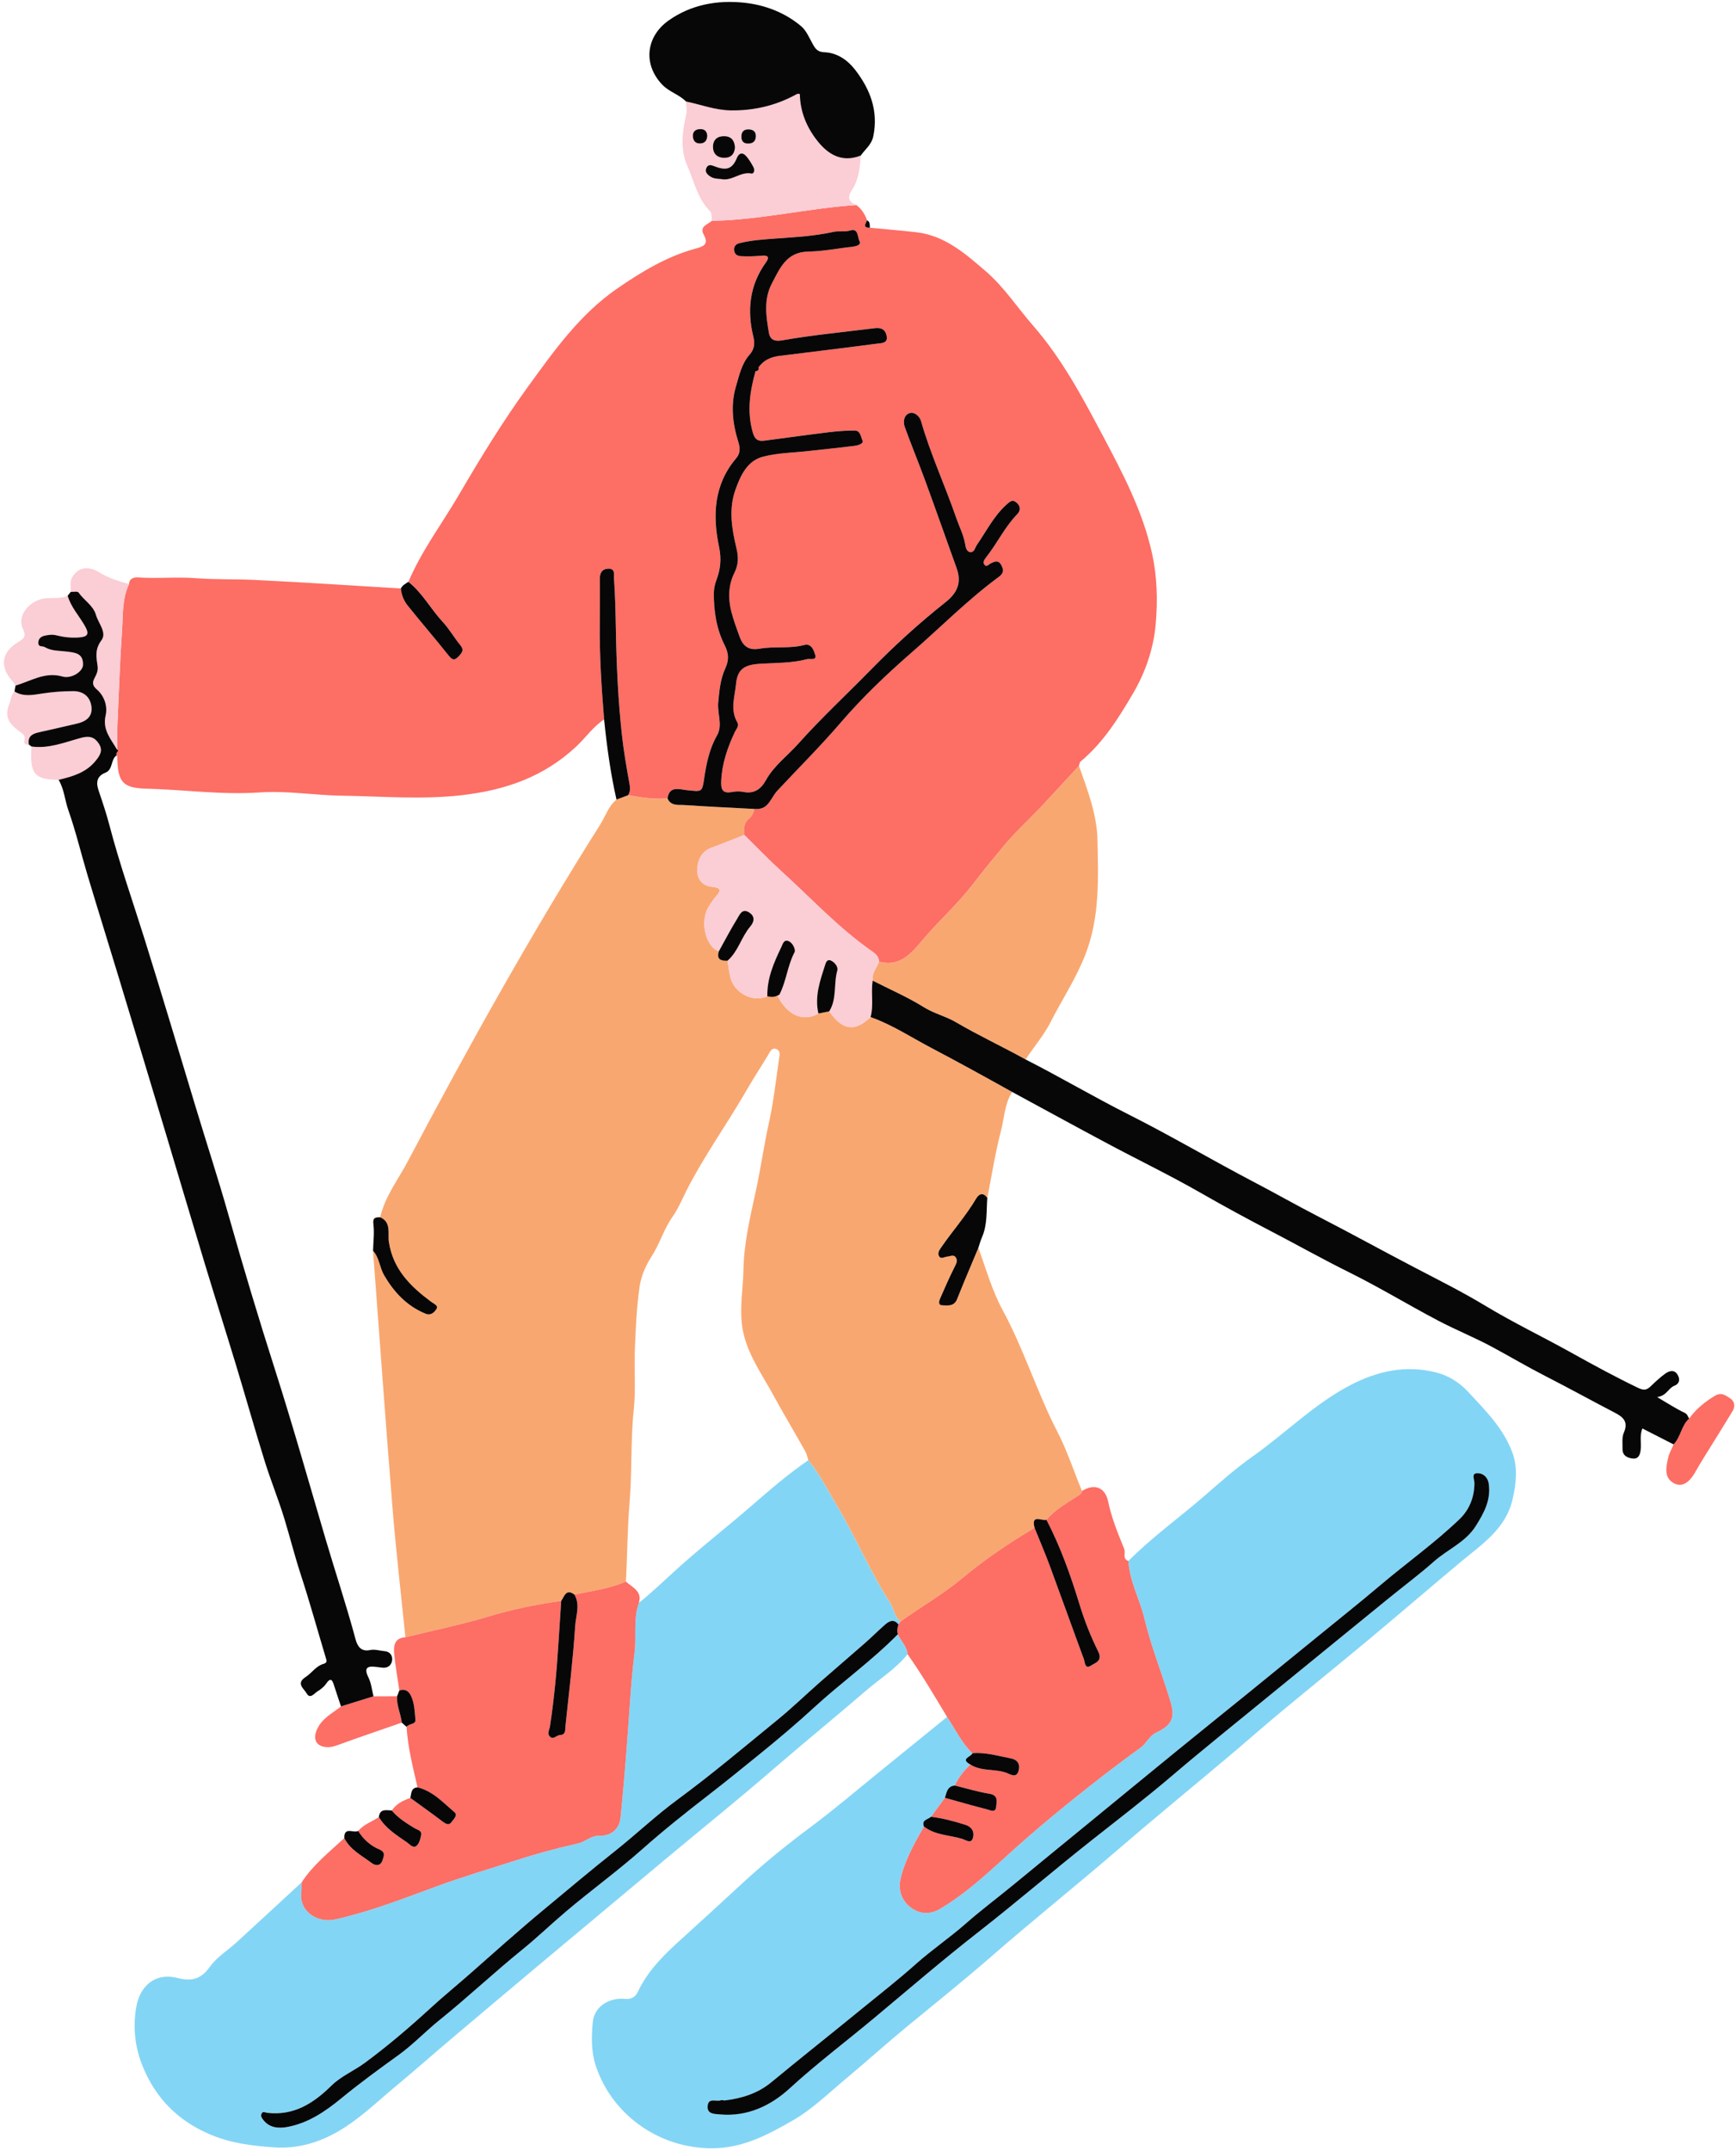 <?xml version="1.0" encoding="UTF-8"?>
<!DOCTYPE svg PUBLIC '-//W3C//DTD SVG 1.0//EN'
          'http://www.w3.org/TR/2001/REC-SVG-20010904/DTD/svg10.dtd'>
<svg height="221.4" preserveAspectRatio="xMidYMid meet" version="1.0" viewBox="-0.4 -0.2 178.8 221.4" width="178.8" xmlns="http://www.w3.org/2000/svg" xmlns:xlink="http://www.w3.org/1999/xlink" zoomAndPan="magnify"
><g id="change1_1"
  ><path d="M115.82,160.487c2.435-2.452,5.249-4.458,7.848-6.715c1.613-1.4,3.207-2.818,4.951-4.047 c3.351-2.362,6.258-5.321,9.921-7.265c2.878-1.528,5.879-2.193,9.066-1.355c1.209,0.318,2.311,1.015,3.186,1.954 c1.783,1.916,3.678,3.794,4.586,6.3c0.547,1.51,0.39,3.126,0.02,4.747c-0.702,3.074-3.123,4.622-5.296,6.435 c-3.131,2.613-6.219,5.28-9.351,7.892c-3.079,2.568-6.199,5.086-9.283,7.648c-1.768,1.469-3.491,2.992-5.249,4.473 c-3.824,3.218-7.692,6.385-11.478,9.647c-4.312,3.714-8.756,7.267-13.047,11.009c-2.802,2.444-5.722,4.775-8.6,7.143 c-2.141,1.762-4.199,3.624-6.33,5.399c-1.792,1.492-3.494,3.168-5.493,4.317c-2.372,1.364-4.846,2.704-7.722,2.857 c-5.612,0.298-10.828-3.174-12.584-8.466c-0.478-1.442-0.449-2.947-0.317-4.454c0.153-1.739,1.792-2.598,3.345-2.438 c0.619,0.064,1.058-0.213,1.282-0.69c1.24-2.653,3.418-4.479,5.515-6.384c1.757-1.595,3.506-3.198,5.249-4.808 c2.257-2.084,4.636-4.01,7.103-5.845c2.401-1.787,4.678-3.74,7.007-5.624c2.335-1.889,4.665-3.783,6.997-5.674 c0.85,1.259,1.493,2.663,2.609,3.737c-0.103,0.381-1.318,0.553-0.217,1.159c-0.637,0.645-1.225,1.325-1.591,2.169 c-0.786,0.059-0.843,0.71-1.023,1.261c-0.478,0.651-0.957,1.303-1.435,1.954c-0.304,0.29-1.002,0.295-0.726,1.005 c-0.978,1.721-1.96,3.447-2.409,5.395c-0.288,1.248,0.2,2.37,1.199,3.039c0.847,0.567,1.866,0.64,2.899,0.021 c2.091-1.252,3.941-2.82,5.721-4.435c1.51-1.37,3.028-2.744,4.583-4.052c3.347-2.814,6.777-5.535,10.325-8.1 c0.601-0.434,0.873-1.196,1.593-1.538c1.662-0.79,1.978-1.555,1.455-3.274c-0.863-2.836-1.973-5.594-2.667-8.483 C116.985,164.41,115.934,162.578,115.82,160.487z M74.214,216.027c-0.119-0.012-0.257-0.069-0.354-0.028 c-0.459,0.195-1.266-0.302-1.371,0.547c-0.11,0.895,0.684,0.859,1.244,0.911c2.823,0.265,5.245-0.885,7.204-2.681 c2.786-2.555,5.797-4.816,8.688-7.231c3.549-2.964,7.057-5.982,10.701-8.826c3.929-3.066,7.706-6.316,11.615-9.404 c2.796-2.209,5.629-4.378,8.34-6.688c3.412-2.908,6.913-5.705,10.381-8.543c3.962-3.242,7.939-6.466,11.905-9.704 c1.575-1.286,3.219-2.504,4.731-3.846c1.404-1.246,3.236-1.96,4.297-3.641c0.857-1.357,1.583-2.688,1.336-4.362 c-0.107-0.722-0.637-1.11-1.207-1.078c-0.603,0.034-0.264,0.615-0.266,1.017c-0.007,1.436-0.497,2.723-1.543,3.725 c-2.571,2.46-5.477,4.523-8.187,6.819c-2.087,1.768-4.23,3.47-6.351,5.199c-2.348,1.914-4.697,3.827-7.049,5.735 c-2.447,1.985-4.905,3.957-7.348,5.948c-3.129,2.55-6.246,5.114-9.369,7.672c-2.517,2.061-5.04,4.115-7.55,6.185 c-1.66,1.368-3.385,2.653-5.004,4.075c-1.645,1.445-3.475,2.682-5.11,4.139c-1.847,1.646-3.8,3.167-5.71,4.727 c-3.056,2.496-6.154,4.947-9.199,7.46C77.621,215.324,75.979,215.81,74.214,216.027z M76.956,154.848 c-2.565,2.226-5.252,4.304-7.772,6.592c-1.246,1.13-2.462,2.314-3.786,3.364c-0.595,1.685-0.232,3.454-0.448,5.17 c-0.35,2.785-0.498,5.584-0.707,8.38c-0.213,2.85-0.442,5.7-0.732,8.543c-0.121,1.19-0.969,1.9-2.179,1.87 c-0.876-0.022-1.45,0.629-2.208,0.797c-2.216,0.49-4.42,1.097-6.557,1.791c-2.662,0.864-5.358,1.651-7.994,2.62 c-3.422,1.258-6.83,2.591-10.404,3.398c-1.88,0.425-3.743-0.803-3.539-2.721c0.038-0.356,0.024-0.717,0.034-1.076 c-2.24,2.064-4.476,4.134-6.723,6.191c-0.893,0.818-1.987,1.482-2.678,2.44c-0.932,1.291-1.824,1.605-3.411,1.201 c-2.228-0.567-3.849,0.772-4.23,3.068c-0.352,2.119-0.106,4.174,0.722,6.153c1.344,3.213,3.605,5.48,6.832,6.865 c2.148,0.922,4.323,1.198,6.648,1.355c2.546,0.172,4.748-0.545,6.747-1.723c2.055-1.211,3.82-2.925,5.673-4.466 c2.101-1.747,4.151-3.555,6.237-5.32c3.022-2.556,6.052-5.102,9.085-7.644c4.212-3.528,8.427-7.053,12.646-10.572 c3.624-3.022,7.301-5.981,10.871-9.065c3.21-2.774,6.498-5.453,9.71-8.221c1.436-1.238,3.08-2.247,4.281-3.753 c-0.055-0.82-0.706-1.352-0.999-2.057c-2.699,2.75-5.85,4.984-8.675,7.584c-1.787,1.646-3.648,3.206-5.524,4.73 c-1.744,1.417-3.497,2.841-5.278,4.219c-2.305,1.783-4.598,3.602-6.789,5.545c-2.553,2.264-5.328,4.275-7.935,6.481 c-1.504,1.272-2.934,2.655-4.457,3.887c-2.916,2.36-5.644,4.935-8.565,7.284c-1.44,1.158-2.708,2.513-4.219,3.599 c-2.001,1.438-3.993,2.897-5.898,4.458c-1.67,1.369-3.417,2.551-5.562,2.942c-0.865,0.157-1.809,0.107-2.447-0.714 c-0.14-0.18-0.317-0.394-0.192-0.653c0.147-0.302,0.361-0.116,0.592-0.09c2.728,0.311,4.741-0.962,6.612-2.805 c0.978-0.964,2.338-1.529,3.462-2.36c2.361-1.746,4.593-3.65,6.758-5.636c1.307-1.199,2.685-2.319,4.017-3.492 c2.543-2.241,5.072-4.506,7.676-6.665c2.412-1.999,4.811-4.024,7.269-5.972c2.191-1.735,4.227-3.674,6.475-5.327 c3.541-2.603,6.892-5.436,10.292-8.21c1.506-1.229,2.906-2.587,4.368-3.871c1.524-1.339,3.071-2.653,4.596-3.991 c0.7-0.614,1.36-1.274,2.058-1.89c0.443-0.391,0.925-0.685,1.421-0.049c0.07-0.102,0.139-0.204,0.209-0.306 c-0.617-0.506-0.669-1.322-1.079-1.959c-2.073-3.22-3.541-6.777-5.508-10.057c-0.931-1.552-1.732-3.191-2.902-4.592 C80.768,151.545,78.863,153.193,76.956,154.848z" fill="#83D5F5"
  /></g
  ><g id="change2_1"
  ><path d="M64.3,81.656c1.337,0.26,2.682,0.443,4.049,0.344c0.354,0.804,1.119,0.635,1.746,0.678 c2.392,0.161,4.787,0.27,7.182,0.398c-0.031,0.449-0.248,0.764-0.594,1.063c-0.48,0.415-0.475,1.023-0.424,1.614 c-1.122,0.438-2.238,0.895-3.37,1.307c-0.979,0.356-1.512,1.263-1.468,2.452c0.036,0.983,0.697,1.488,1.47,1.567 c1.192,0.122,0.89,0.5,0.372,1.095c-0.229,0.263-0.411,0.566-0.607,0.856c-1.009,1.495-0.439,4.202,0.986,4.692 c-0.268,0.842,0.206,1.004,0.891,0.974c0.09,0.546,0.153,1.097,0.275,1.635c0.383,1.686,2.281,2.687,3.825,2.034 c0.357,0.074,0.71,0.099,1.048-0.079c0.986,2.021,2.66,2.755,4.213,1.846c0.371-0.074,0.741-0.147,1.112-0.221 c1.367,1.961,2.64,2.137,4.26,0.588c2.217,0.776,4.179,2.083,6.236,3.162c2.8,1.469,5.577,3.002,8.344,4.544 c-0.78,1.236-0.809,2.7-1.162,4.056c-0.586,2.253-0.942,4.566-1.394,6.854c-0.418-0.584-0.84-0.451-1.147,0.068 c-1.05,1.777-2.424,3.319-3.591,5.01c-0.186,0.27-0.4,0.565-0.252,0.879c0.194,0.41,0.555,0.107,0.841,0.088 c0.301-0.02,0.659-0.244,0.88,0.046c0.278,0.366,0.044,0.728-0.142,1.101c-0.494,0.992-0.944,2.007-1.387,3.023 c-0.132,0.303-0.37,0.817,0.169,0.838c0.523,0.02,1.208,0.14,1.515-0.633c0.701-1.772,1.457-3.521,2.191-5.28 c0.789,2.163,1.407,4.397,2.514,6.433c2.187,4.025,3.524,8.433,5.622,12.49c1.023,1.977,1.689,4.076,2.539,6.11 c-0.015,0.273-0.208,0.359-0.418,0.499c-1.131,0.753-2.347,1.399-3.242,2.464c-0.499,0.142-1.612-0.62-1.225,0.83 c-2.589,1.537-5.08,3.217-7.397,5.144c-2.016,1.677-4.288,2.986-6.417,4.5c-0.617-0.506-0.669-1.322-1.079-1.959 c-2.073-3.22-3.541-6.777-5.508-10.057c-0.931-1.552-1.732-3.191-2.903-4.592c-0.099-0.302-0.151-0.63-0.304-0.901 c-1.111-1.974-2.273-3.919-3.359-5.906c-1.062-1.942-2.353-3.755-2.942-5.957c-0.616-2.301-0.12-4.562-0.076-6.842 c0.053-2.76,0.688-5.423,1.273-8.099c0.513-2.346,0.839-4.728,1.36-7.076c0.471-2.125,0.712-4.302,1.019-6.461 c0.051-0.359,0.225-0.872-0.242-1.071c-0.503-0.213-0.678,0.286-0.875,0.612c-0.73,1.207-1.503,2.384-2.21,3.609 c-2.019,3.503-4.401,6.792-6.231,10.413c-0.444,0.88-0.844,1.843-1.383,2.599c-0.92,1.289-1.326,2.798-2.173,4.104 c-0.594,0.916-1.075,2.012-1.23,3.083c-0.306,2.118-0.402,4.272-0.49,6.416c-0.086,2.071,0.106,4.163-0.11,6.216 c-0.342,3.245-0.167,6.501-0.444,9.752c-0.225,2.645-0.218,5.334-0.371,8.001c-1.691,0.744-3.517,0.959-5.299,1.348 c-0.865-0.653-1.033,0.169-1.365,0.645c-2.523,0.353-5.002,0.858-7.454,1.595c-2.824,0.849-5.725,1.441-8.592,2.144 c-0.448-4.436-0.968-8.867-1.328-13.311c-0.715-8.82-1.342-17.647-2.005-26.472c0.658,0.72,0.671,1.725,1.155,2.546 c1.033,1.754,2.339,3.137,4.242,3.926c0.58,0.24,0.943-0.174,1.14-0.49c0.211-0.34-0.254-0.509-0.543-0.723 c-2.13-1.578-3.946-3.347-4.369-6.196c-0.123-0.827,0.283-2.001-0.89-2.512c0.493-2.151,1.851-3.879,2.854-5.777 c6.219-11.766,12.688-23.391,19.805-34.644c0.548-0.866,0.846-1.897,1.679-2.577C63.497,81.958,63.898,81.807,64.3,81.656z M107.8,105.023c1.208-2.36,2.681-4.582,3.633-7.076c1.443-3.784,1.285-7.739,1.203-11.667c-0.056-2.666-1.035-5.156-1.906-7.647 c-1.318,1.425-2.624,2.861-3.957,4.271c-1.246,1.319-2.6,2.545-3.758,3.934c-1.077,1.292-2.151,2.597-3.171,3.934 c-1.572,2.061-3.511,3.775-5.179,5.744c-1.136,1.341-2.34,2.881-4.529,2.27c-0.23,0.651-0.779,1.194-0.657,1.963 c1.765,0.898,3.597,1.69,5.271,2.735c1.055,0.658,2.255,0.93,3.277,1.531c2.352,1.381,4.821,2.528,7.201,3.846 C106.079,107.579,107.093,106.405,107.8,105.023z" fill="#F9A770"
  /></g
  ><g id="change3_1"
  ><path d="M89.195,23.244c1.604,0.154,3.21,0.282,4.81,0.468c2.935,0.342,5.054,2.23,7.144,4.029 c1.859,1.6,3.216,3.703,4.826,5.545c2.996,3.427,5.104,7.395,7.194,11.335c2.055,3.874,4.137,7.812,5.091,12.168 c0.521,2.381,0.585,4.796,0.374,7.241c-0.221,2.558-1.07,4.981-2.295,7.079c-1.485,2.544-3.097,5.132-5.442,7.082 c-0.105,0.088-0.115,0.291-0.169,0.44c-1.318,1.425-2.624,2.861-3.957,4.271c-1.246,1.319-2.6,2.545-3.758,3.934 c-1.077,1.292-2.151,2.597-3.171,3.934c-1.572,2.061-3.511,3.775-5.179,5.744c-1.136,1.341-2.34,2.881-4.529,2.27 c-0.02-0.542-0.374-0.814-0.788-1.103c-3.395-2.37-6.2-5.413-9.248-8.179c-1.325-1.202-2.564-2.499-3.841-3.753 c-0.051-0.59-0.056-1.198,0.424-1.613c0.347-0.3,0.563-0.615,0.594-1.063c0.615,0.036,1.092-0.066,1.526-0.649 c0.304-0.408,0.528-0.879,0.877-1.251c2.166-2.318,4.421-4.56,6.487-6.964c2.252-2.62,4.753-5.005,7.333-7.247 c2.985-2.593,5.771-5.425,8.965-7.774c0.513-0.378,0.529-0.708,0.269-1.205c-0.302-0.579-0.693-0.386-1.107-0.183 c-0.195,0.096-0.391,0.394-0.608,0.163c-0.217-0.231-0.09-0.495,0.108-0.743c1.152-1.443,1.938-3.148,3.238-4.488 c0.349-0.359,0.377-0.782-0.03-1.16c-0.448-0.416-0.706-0.157-1.084,0.183c-1.306,1.177-2.064,2.736-3.042,4.142 c-0.192,0.276-0.241,0.778-0.681,0.734c-0.42-0.042-0.483-0.599-0.526-0.841c-0.168-0.95-0.608-1.788-0.915-2.677 c-1.156-3.351-2.66-6.575-3.635-9.994c-0.131-0.458-0.669-0.958-1.175-0.79c-0.583,0.193-0.685,0.882-0.489,1.424 c0.678,1.877,1.444,3.723,2.13,5.597c1.089,2.973,2.137,5.96,3.21,8.938c0.525,1.457,0.094,2.523-1.121,3.485 c-2.719,2.152-5.283,4.486-7.712,6.966c-2.498,2.55-5.123,4.985-7.499,7.644c-1.104,1.235-2.486,2.238-3.308,3.726 c-0.505,0.914-1.206,1.435-2.329,1.208c-0.381-0.077-0.803-0.057-1.188,0.014c-1.018,0.188-1.128-0.345-1.089-1.171 c0.085-1.784,0.652-3.42,1.403-5.01c0.151-0.32,0.47-0.624,0.255-0.992c-0.76-1.3-0.261-2.64-0.133-3.954 c0.148-1.529,0.859-1.974,2.46-2.076c1.623-0.103,3.273-0.052,4.86-0.478c0.292-0.078,1.039,0.196,0.825-0.469 c-0.132-0.409-0.361-1.185-1.125-0.984c-1.51,0.397-3.066,0.11-4.58,0.377c-1.04,0.184-1.681-0.155-2.069-1.223 c-0.313-0.859-0.631-1.719-0.857-2.599c-0.342-1.334-0.299-2.749,0.3-3.945c0.465-0.928,0.44-1.701,0.221-2.609 c-0.478-1.983-0.803-4.01-0.099-5.979c0.513-1.435,1.198-2.973,2.819-3.401c1.509-0.399,3.119-0.414,4.686-0.59 c1.605-0.181,3.213-0.335,4.814-0.542c0.321-0.041,0.918-0.236,0.777-0.523c-0.178-0.363-0.202-1.048-0.823-1.045 c-0.861,0.004-1.725,0.061-2.58,0.165c-2.24,0.273-4.475,0.585-6.712,0.878c-0.636,0.083-0.975-0.1-1.183-0.817 c-0.628-2.164-0.311-4.25,0.276-6.341c0.25-0.022,0.388-0.131,0.318-0.404c0.521-0.732,1.272-1.057,2.129-1.164 c3.338-0.418,6.679-0.812,10.013-1.256c0.427-0.057,1.175-0.017,1.055-0.736c-0.093-0.557-0.379-0.968-1.252-0.859 c-3.184,0.397-6.38,0.7-9.544,1.252c-0.701,0.122-1.214-0.024-1.344-0.782c-0.293-1.714-0.552-3.446,0.307-5.078 c0.819-1.555,1.493-3.239,3.74-3.28c1.536-0.028,3.067-0.331,4.6-0.509c0.371-0.043,0.897-0.181,0.686-0.565 c-0.219-0.399-0.099-1.355-0.935-1.102c-0.605,0.183-1.185,0.024-1.762,0.152c-2.57,0.567-5.2,0.573-7.803,0.838 c-0.632,0.064-1.263,0.174-1.88,0.322c-0.316,0.076-0.57,0.315-0.535,0.7c0.038,0.427,0.289,0.613,0.719,0.636 c0.679,0.037,1.349,0.019,2.028-0.043c0.292-0.027,1.118-0.127,0.535,0.679c-1.706,2.359-1.971,4.965-1.288,7.713 c0.172,0.693,0.053,1.279-0.393,1.78c-0.83,0.932-1.064,2.118-1.402,3.243c-0.58,1.929-0.358,3.862,0.235,5.758 c0.19,0.609,0.222,1.156-0.222,1.676c-2.312,2.711-2.44,5.901-1.759,9.142c0.258,1.225,0.137,2.291-0.264,3.365 c-0.173,0.463-0.272,0.896-0.277,1.371c-0.019,1.875,0.288,3.744,1.119,5.375c0.48,0.942,0.402,1.63,0.048,2.406 c-0.508,1.117-0.599,2.282-0.716,3.477c-0.111,1.14,0.487,2.331-0.124,3.398c-0.784,1.371-1.088,2.858-1.316,4.377 c-0.222,1.485-0.2,1.421-1.83,1.248c-0.72-0.077-1.774-0.476-1.951,0.861c-1.368,0.099-2.712-0.084-4.049-0.344 c0.21-0.358,0.22-0.704,0.142-1.132c-0.313-1.71-0.609-3.427-0.797-5.154c-0.387-3.562-0.548-7.141-0.612-10.724 c-0.032-1.783-0.07-3.567-0.197-5.345c-0.021-0.292,0.171-0.99-0.577-0.961c-0.672,0.026-0.878,0.452-0.879,1.041 c-0.003,1.506,0.014,3.012-0.004,4.517c-0.04,3.332,0.174,6.651,0.444,9.968c-1.13,0.743-1.894,1.875-2.868,2.786 c-3.355,3.136-7.305,4.495-11.782,5.011c-4.155,0.479-8.274,0.111-12.407,0.051c-2.804-0.041-5.599-0.527-8.409-0.333 c-3.932,0.272-7.831-0.294-11.748-0.392c-2.342-0.058-2.851-0.711-2.919-2.978c-0.005-0.16-0.024-0.319-0.036-0.478 c-0.029-0.025-0.086-0.057-0.083-0.074c0.016-0.072,0.05-0.14,0.078-0.209c0.07-0.094,0.244-0.186,0.006-0.285l0.012,0.022 c0.01-0.904-0.004-1.808,0.036-2.711c0.141-3.199,0.254-6.4,0.471-9.594c0.108-1.594,0-3.24,0.716-4.75 c0.025-0.621,0.577-0.711,0.942-0.685c1.971,0.14,3.936-0.075,5.921,0.078c2.021,0.156,4.092,0.084,6.134,0.183 c5.004,0.244,10.003,0.579,15.004,0.878c0.062,0.652,0.308,1.256,0.702,1.748c1.384,1.729,2.836,3.405,4.214,5.14 c0.448,0.564,0.664,0.501,1.12,0.002c0.383-0.42,0.421-0.654,0.068-1.087c-0.624-0.765-1.119-1.642-1.787-2.361 c-1.237-1.332-2.094-2.986-3.542-4.132c1.374-3.229,3.492-6.023,5.248-9.029c2.211-3.785,4.502-7.521,7.076-11.065 c2.685-3.698,5.35-7.458,9.188-10.098c2.507-1.724,5.111-3.309,8.099-4.114c0.723-0.195,1.376-0.417,0.808-1.423 c-0.48-0.851,0.399-1.04,0.835-1.428c5.007-0.091,9.892-1.299,14.874-1.625c0.545,0.398,0.885,0.94,1.11,1.564 C88.755,22.827,88.42,23.249,89.195,23.244z M97.145,176.542c0.85,1.259,1.493,2.663,2.609,3.737 c1.349-0.123,2.629,0.282,3.929,0.524c0.723,0.134,1.026,0.61,0.818,1.309c-0.224,0.753-0.831,0.345-1.175,0.211 c-1.227-0.481-2.636-0.135-3.789-0.884c-0.637,0.645-1.226,1.325-1.591,2.169c1.184,0.289,2.357,0.652,3.557,0.844 c0.967,0.155,0.734,0.849,0.693,1.355c-0.053,0.658-0.637,0.324-0.942,0.248c-1.452-0.361-2.888-0.784-4.33-1.185 c-0.478,0.651-0.957,1.302-1.435,1.954c1.214,0.149,2.382,0.456,3.55,0.833c0.804,0.259,0.911,0.876,0.762,1.364 c-0.19,0.622-0.702,0.193-1.151,0.061c-1.307-0.384-2.741-0.359-3.887-1.252c-0.978,1.72-1.96,3.446-2.409,5.394 c-0.288,1.248,0.2,2.37,1.199,3.039c0.847,0.567,1.866,0.64,2.899,0.021c2.091-1.252,3.941-2.82,5.721-4.435 c1.51-1.37,3.028-2.744,4.583-4.052c3.347-2.814,6.777-5.535,10.325-8.1c0.601-0.434,0.873-1.196,1.593-1.538 c1.662-0.79,1.978-1.555,1.455-3.274c-0.863-2.836-1.973-5.594-2.667-8.483c-0.478-1.99-1.529-3.821-1.642-5.913 c-0.662-0.222-0.265-0.826-0.43-1.234c-0.648-1.6-1.307-3.197-1.662-4.903c-0.302-1.451-1.427-1.874-2.688-1.064 c-0.015,0.273-0.208,0.359-0.418,0.499c-1.131,0.753-2.347,1.399-3.242,2.464c1.453,2.8,2.503,5.752,3.424,8.765 c0.501,1.639,1.142,3.253,1.904,4.787c0.491,0.989-0.314,1.173-0.725,1.445c-0.661,0.438-0.635-0.345-0.756-0.672 c-1.175-3.172-2.308-6.36-3.482-9.533c-0.494-1.334-1.057-2.643-1.589-3.963c-2.589,1.536-5.08,3.217-7.397,5.144 c-2.016,1.677-4.288,2.986-6.417,4.5c-0.07,0.102-0.139,0.204-0.209,0.306c-0.107,0.327-0.16,0.658-0.058,0.997 c0.293,0.705,0.943,1.236,0.999,2.056C94.542,172.167,95.835,174.36,97.145,176.542z M64.064,162.608 c-1.691,0.744-3.517,0.959-5.299,1.348c0.613,1.055,0.142,2.177,0.074,3.227c-0.22,3.421-0.637,6.831-0.995,10.243 c-0.042,0.397,0.07,0.967-0.581,0.99c-0.354,0.012-0.648,0.485-0.991,0.186c-0.366-0.318-0.086-0.711-0.027-1.099 c0.438-2.867,0.699-5.754,0.878-8.649c0.087-1.418,0.184-2.835,0.277-4.252c-2.523,0.353-5.002,0.858-7.453,1.595 c-2.824,0.849-5.725,1.441-8.592,2.144c-1.179,0.075-1.232,0.932-1.148,1.776c0.124,1.24,0.346,2.47,0.526,3.704 c0.577-0.198,0.963,0.058,1.197,0.556c0.365,0.776,0.38,1.637,0.455,2.464c0.046,0.5-0.679,0.38-0.912,0.725 c0.133,2.121,0.66,4.17,1.13,6.23c1.581,0.385,2.637,1.572,3.807,2.56c0.378,0.319-0.123,0.753-0.323,1.037 c-0.251,0.356-0.588,0.16-0.911-0.085c-1.09-0.83-2.211-1.62-3.317-2.425c-0.752,0.258-1.443,0.608-1.91,1.292 c0.651,0.781,1.502,1.306,2.354,1.826c0.292,0.178,0.757,0.234,0.678,0.682c-0.072,0.407-0.203,0.914-0.493,1.145 c-0.338,0.27-0.68-0.167-0.997-0.386c-1.071-0.74-2.181-1.431-2.871-2.591c-0.709,0.479-1.558,0.749-2.133,1.428 c0.52,0.85,1.274,1.523,2.14,1.889c0.722,0.305,0.509,0.675,0.385,1.091c-0.192,0.645-0.708,0.647-1.13,0.328 c-1.016-0.768-2.211-1.355-2.823-2.571c-1.547,1.442-3.227,2.756-4.394,4.563c-0.01,0.359,0.004,0.72-0.034,1.076 c-0.204,1.918,1.659,3.146,3.539,2.721c3.573-0.807,6.982-2.14,10.404-3.398c2.636-0.969,5.332-1.756,7.994-2.62 c2.137-0.694,4.341-1.3,6.557-1.791c0.758-0.168,1.332-0.819,2.208-0.797c1.21,0.03,2.057-0.679,2.179-1.87 c0.29-2.843,0.519-5.693,0.732-8.543c0.209-2.796,0.357-5.596,0.707-8.38c0.216-1.717-0.147-3.485,0.448-5.17 C65.771,163.574,64.717,163.213,64.064,162.608z M171.404,149.907c-0.189,0.886-0.427,1.915,0.472,2.502 c0.876,0.572,1.676,0.1,2.36-1.127c0.309-0.555,0.643-1.096,0.977-1.636c0.948-1.535,1.914-3.059,2.844-4.604 c0.315-0.523,0.169-1.054-0.337-1.351c-0.433-0.254-0.817-0.61-1.497-0.202c-1.047,0.628-1.939,1.362-2.648,2.339 c-0.811,0.72-0.863,1.898-1.603,2.66C171.777,148.96,171.509,149.416,171.404,149.907z M32.263,177.798 c-0.441,0.951-0.183,1.737,0.902,1.847c0.394,0.04,0.765-0.04,1.156-0.182c2.209-0.806,4.435-1.561,6.656-2.334 c-0.098-0.916-0.552-1.77-0.48-2.716c-0.81,0.003-1.621,0.006-2.431,0.009c-1.115,0.345-2.231,0.691-3.346,1.036 C33.844,176.172,32.797,176.647,32.263,177.798z" fill="#FD6E65"
  /></g
  ><g id="change4_1"
  ><path d="M70.248,10.246c1.541,0.32,3.018,0.898,4.635,0.919c2.329,0.03,4.504-0.47,6.554-1.553 c0.173-0.092,0.333-0.225,0.546-0.118c0.025,1.813,0.706,3.417,1.798,4.802c1.123,1.424,2.553,2.274,4.47,1.518 c-0.078,1.232-0.208,2.487-0.891,3.525c-0.536,0.816-0.35,1.223,0.43,1.574c-4.982,0.326-9.867,1.533-14.874,1.625 c-0.053-0.35,0.056-0.755-0.219-1.034c-1.277-1.299-1.621-3.076-2.314-4.653c-0.732-1.665-0.513-3.511-0.112-5.244 C70.392,11.089,70.26,10.696,70.248,10.246z M73.886,18.233c1.106,0.238,1.966-0.787,3.094-0.574 c0.311,0.059,0.367-0.39,0.222-0.653c-0.227-0.413-0.467-0.837-0.787-1.175c-0.342-0.36-0.696-0.3-0.907,0.21 c-0.463,1.117-1.039,1.362-2.251,0.9c-0.371-0.142-0.707-0.279-0.904,0.152c-0.176,0.386,0.064,0.646,0.398,0.871 C73.109,18.206,73.5,18.196,73.886,18.233z M75.3,14.996c-0.041-0.686-0.331-1.147-1.075-1.174c-0.716-0.026-1.167,0.34-1.189,1.047 c-0.021,0.683,0.366,1.138,1.08,1.176C74.824,16.082,75.235,15.722,75.3,14.996z M72.442,13.758 c-0.039-0.49-0.311-0.696-0.791-0.664c-0.492,0.033-0.724,0.317-0.683,0.781c0.04,0.449,0.295,0.725,0.789,0.688 C72.254,14.525,72.424,14.205,72.442,13.758z M76.757,13.123c-0.483-0.03-0.768,0.18-0.795,0.672 c-0.025,0.466,0.162,0.781,0.674,0.783c0.453,0.002,0.772-0.188,0.808-0.684C77.479,13.408,77.244,13.149,76.757,13.123z M4.459,61.375c-1.731,0.086-3.157,1.757-2.507,3.136c0.416,0.884,0.067,1.041-0.534,1.417c-1.686,1.053-1.863,2.516-0.554,3.956 c0.132,0.146,0.226,0.327,0.337,0.492c1.579-0.457,3.026-1.45,4.831-0.931c0.914,0.263,2.101-0.493,2.122-1.202 c0.036-1.231-0.849-1.265-1.771-1.377c-0.724-0.088-1.495-0.048-2.174-0.452c-0.237-0.141-0.676,0.042-0.658-0.472 c0.016-0.453,0.341-0.639,0.689-0.709c0.374-0.075,0.747-0.136,1.167-0.029c0.741,0.189,1.515,0.277,2.295,0.222 c0.989-0.069,1.122-0.365,0.616-1.24c-0.588-1.017-1.415-1.899-1.745-3.062C5.895,61.436,5.171,61.34,4.459,61.375z M11.7,74.274 c0.141-3.199,0.254-6.4,0.471-9.594c0.108-1.594,0-3.24,0.716-4.75c-1.041-0.303-2.085-0.602-3.014-1.184 c-1.139-0.713-2.126-0.579-2.778,0.373c-0.349,0.51-0.187,1.065-0.198,1.607c0.273,0.016,0.698-0.074,0.793,0.064 c0.557,0.806,1.517,1.342,1.792,2.3c0.25,0.871,1.158,1.835,0.57,2.62c-0.685,0.915-0.539,1.723-0.4,2.633 c0.069,0.455-0.081,0.834-0.29,1.216c-0.245,0.447-0.28,0.794,0.203,1.205c0.8,0.681,1.131,1.753,0.918,2.676 c-0.351,1.518,0.558,2.447,1.183,3.545C11.674,76.081,11.66,75.177,11.7,74.274z M0.569,72.243c-0.514,1.255-0.15,1.992,1.082,2.888 c0.257,0.187,0.611,0.374,0.476,0.849c-0.092,0.322,0.063,0.542,0.452,0.477c-0.157-0.816,0.318-1.113,1.009-1.266 c1.311-0.289,2.619-0.596,3.927-0.897c0.933-0.215,1.636-0.698,1.507-1.751c-0.127-1.031-0.851-1.594-1.867-1.595 c-1.056-0.001-2.122,0.08-3.166,0.239c-0.996,0.152-1.965,0.37-2.896-0.207C0.737,71.319,0.738,71.831,0.569,72.243z M5.639,80.078 c1.438-0.343,2.827-0.731,3.831-1.977c0.475-0.59,0.76-1.079,0.298-1.769c-0.452-0.675-0.976-0.8-1.805-0.578 c-1.67,0.447-3.318,1.141-5.116,0.893C2.655,79.467,3.132,80.052,5.639,80.078z M89.347,97.684c-3.395-2.37-6.2-5.413-9.248-8.179 c-1.325-1.202-2.564-2.499-3.841-3.752c-1.122,0.438-2.238,0.895-3.37,1.307c-0.979,0.356-1.512,1.263-1.468,2.452 c0.036,0.983,0.697,1.488,1.47,1.567c1.192,0.122,0.89,0.5,0.372,1.095c-0.229,0.263-0.411,0.566-0.607,0.856 c-1.009,1.495-0.439,4.202,0.986,4.692c0.629-1.13,1.225-2.279,1.905-3.378c0.235-0.379,0.484-1.052,1.175-0.637 c0.673,0.404,0.581,0.969,0.144,1.482c-0.917,1.079-1.232,2.554-2.333,3.507c0.09,0.545,0.153,1.097,0.275,1.635 c0.383,1.686,2.281,2.687,3.825,2.034c-0.048-1.853,0.683-3.493,1.457-5.107c0.11-0.23,0.227-0.786,0.74-0.57 c0.483,0.203,0.721,0.921,0.616,1.116c-0.742,1.386-0.849,2.985-1.56,4.366c-0.03,0.058-0.135,0.078-0.205,0.116 c0.986,2.022,2.66,2.756,4.212,1.847c-0.417-1.8,0.197-3.456,0.73-5.12c0.071-0.22,0.231-0.468,0.528-0.344 c0.448,0.187,0.788,0.685,0.69,1.028c-0.399,1.386-0.023,2.922-0.836,4.215c1.367,1.961,2.64,2.137,4.26,0.587 c0.338-1.235,0.026-2.507,0.214-3.75c-0.123-0.768,0.427-1.312,0.657-1.963C90.115,98.245,89.761,97.973,89.347,97.684z" fill="#FBCDD5"
  /></g
  ><g id="change5_1"
  ><path d="M11.646,77.248c-0.028,0.069-0.062,0.137-0.078,0.209c-0.004,0.018,0.053,0.049,0.083,0.075 c-0.69,0.411-0.37,1.484-1.199,1.813c-0.904,0.359-0.976,1.019-0.69,1.855c0.406,1.189,0.804,2.384,1.122,3.599 c1.029,3.934,2.384,7.764,3.596,11.64c1.795,5.739,3.515,11.502,5.253,17.258c1.13,3.745,2.348,7.461,3.414,11.228 c1.5,5.298,3.083,10.575,4.761,15.82c1.857,5.806,3.509,11.671,5.233,17.515c1.012,3.428,2.148,6.819,3.075,10.275 c0.162,0.604,0.491,1.341,1.494,1.123c0.479-0.104,1.018,0.071,1.53,0.119c0.545,0.051,0.788,0.466,0.75,0.895 c-0.043,0.489-0.387,0.854-0.973,0.802c-0.237-0.021-0.472-0.054-0.708-0.084c-1-0.127-1.204,0.194-0.75,1.119 c0.285,0.581,0.346,1.272,0.508,1.913c-1.115,0.345-2.231,0.691-3.346,1.036c-0.237-0.71-0.483-1.417-0.707-2.131 c-0.177-0.561-0.339-0.923-0.837-0.189c-0.213,0.314-0.548,0.571-0.877,0.772c-0.342,0.21-0.762,0.853-1.132,0.187 c-0.253-0.454-1.122-1.002-0.095-1.659c0.639-0.409,1.072-1.136,1.847-1.358c0.432-0.124,0.316-0.35,0.233-0.628 c-0.86-2.871-1.66-5.762-2.59-8.61c-0.618-1.892-1.099-3.82-1.68-5.719c-0.606-1.984-1.398-3.911-2.015-5.892 c-1.013-3.251-1.935-6.531-2.923-9.79c-1.064-3.509-2.176-7.003-3.24-10.512c-1.339-4.418-2.644-8.846-3.973-13.266 c-1.628-5.415-3.261-10.829-4.902-16.24c-1.063-3.507-2.156-7.005-3.21-10.514c-0.671-2.233-1.207-4.512-1.981-6.708 c-0.365-1.034-0.427-2.163-1.002-3.123c1.438-0.343,2.827-0.731,3.831-1.977c0.475-0.59,0.76-1.079,0.298-1.769 c-0.452-0.675-0.976-0.8-1.805-0.578c-1.67,0.447-3.318,1.141-5.116,0.893c-0.089-0.063-0.179-0.126-0.268-0.189 c-0.157-0.816,0.318-1.113,1.009-1.266c1.311-0.289,2.619-0.596,3.927-0.897c0.933-0.215,1.636-0.698,1.507-1.751 c-0.127-1.031-0.851-1.594-1.867-1.595c-1.056-0.001-2.122,0.08-3.166,0.239c-0.996,0.152-1.965,0.37-2.896-0.207 c0.036-0.202,0.071-0.403,0.107-0.605c1.579-0.457,3.026-1.45,4.831-0.931c0.914,0.263,2.101-0.493,2.122-1.202 c0.036-1.231-0.849-1.265-1.771-1.377c-0.724-0.088-1.495-0.048-2.174-0.452c-0.237-0.141-0.676,0.042-0.658-0.472 c0.016-0.453,0.341-0.639,0.689-0.709c0.374-0.075,0.747-0.136,1.167-0.029c0.741,0.189,1.515,0.277,2.295,0.222 c0.989-0.069,1.122-0.365,0.616-1.24c-0.588-1.017-1.415-1.899-1.745-3.062c0.108-0.132,0.216-0.265,0.324-0.397 c0.273,0.016,0.698-0.074,0.793,0.064c0.557,0.806,1.517,1.342,1.792,2.3c0.25,0.871,1.158,1.835,0.57,2.62 c-0.685,0.915-0.539,1.723-0.4,2.633c0.069,0.455-0.081,0.834-0.29,1.216c-0.245,0.447-0.28,0.794,0.203,1.205 c0.8,0.681,1.131,1.753,0.918,2.676c-0.351,1.518,0.558,2.447,1.183,3.545c0,0-0.012-0.022-0.012-0.022 C11.65,77.058,11.648,77.153,11.646,77.248z M113.692,117.531c3.189,1.701,6.45,3.274,9.584,5.07 c2.371,1.358,4.777,2.665,7.192,3.92c2.707,1.407,5.369,2.906,8.106,4.262c3.084,1.528,6.036,3.32,9.081,4.929 c1.866,0.985,3.837,1.773,5.692,2.776c1.818,0.983,3.598,2.036,5.442,2.977c2.413,1.232,4.784,2.545,7.189,3.792 c0.879,0.456,1.33,0.966,0.868,2.028c-0.21,0.482-0.122,1.101-0.134,1.659c-0.016,0.723,0.53,0.951,1.087,0.999 c0.593,0.052,0.733-0.45,0.785-0.931c0.075-0.691-0.125-1.405,0.17-2.166c1.093,0.558,2.156,1.1,3.218,1.642 c0.741-0.763,0.792-1.94,1.603-2.66c-0.146-0.207-0.156-0.448-0.483-0.601c-0.879-0.411-1.696-0.954-2.818-1.609 c1.008-0.147,1.15-0.92,1.77-1.164c0.584-0.23,0.603-0.726,0.317-1.173c-0.336-0.526-0.852-0.361-1.244-0.08 c-0.53,0.381-1.013,0.834-1.485,1.288c-0.411,0.394-0.694,0.48-1.314,0.182c-2.337-1.125-4.614-2.361-6.874-3.62 c-2.945-1.64-5.986-3.096-8.877-4.842c-2.322-1.402-4.757-2.62-7.165-3.876c-3.378-1.761-6.715-3.602-10.099-5.343 c-2.169-1.116-4.288-2.324-6.449-3.453c-4.357-2.277-8.594-4.785-12.983-6.995c-3.596-1.811-7.058-3.859-10.644-5.681 c-2.38-1.319-4.849-2.465-7.201-3.846c-1.022-0.6-2.222-0.872-3.277-1.531c-1.674-1.045-3.506-1.836-5.271-2.735 c-0.187,1.243,0.124,2.515-0.214,3.75c2.217,0.776,4.179,2.083,6.236,3.162c2.8,1.469,5.577,3.002,8.344,4.544 C107.126,113.982,110.399,115.776,113.692,117.531z M74.883,11.165c2.329,0.03,4.504-0.47,6.554-1.553 c0.173-0.092,0.333-0.225,0.546-0.118c0.025,1.813,0.706,3.417,1.798,4.802c1.123,1.424,2.553,2.274,4.47,1.518 c0.458-0.655,1.122-1.11,1.303-2.022c0.523-2.626-0.345-4.824-1.894-6.825c-0.773-0.998-1.861-1.733-3.114-1.785 c-0.734-0.031-0.94-0.324-1.22-0.814c-0.37-0.648-0.668-1.415-1.213-1.872C80.425,1.08,78.373,0.3,76.22,0.077 c-2.741-0.284-5.428,0.195-7.733,1.815c-2.34,1.644-2.699,4.491-0.696,6.607c0.74,0.781,1.751,1.015,2.457,1.746 C71.789,10.566,73.266,11.144,74.883,11.165z M100.748,127.142c0.564-1.293,0.434-2.675,0.541-4.027 c-0.418-0.584-0.84-0.451-1.147,0.068c-1.05,1.777-2.424,3.319-3.591,5.01c-0.186,0.27-0.4,0.565-0.252,0.879 c0.194,0.41,0.555,0.107,0.841,0.088c0.301-0.02,0.659-0.244,0.88,0.046c0.278,0.366,0.044,0.728-0.142,1.101 c-0.494,0.992-0.944,2.007-1.387,3.023c-0.132,0.303-0.37,0.817,0.169,0.838c0.523,0.02,1.208,0.14,1.515-0.633 c0.701-1.772,1.457-3.521,2.191-5.28C100.491,127.883,100.591,127.5,100.748,127.142z M98.207,128.886 c-0.22,0.047-0.273-0.099-0.274-0.263c-0.002-0.241,0.214-0.317,0.378-0.398c0.267-0.132,0.169,0.137,0.224,0.218 C98.522,128.679,98.435,128.837,98.207,128.886z M40.887,60.385c0.062,0.652,0.308,1.256,0.702,1.748 c1.384,1.729,2.836,3.405,4.214,5.14c0.448,0.564,0.664,0.501,1.12,0.002c0.383-0.42,0.421-0.654,0.068-1.087 c-0.624-0.765-1.119-1.642-1.787-2.361c-1.237-1.332-2.094-2.986-3.542-4.132C41.371,59.89,41.043,60.041,40.887,60.385z M41.859,184.879c1.106,0.805,2.227,1.595,3.317,2.425c0.323,0.246,0.66,0.441,0.911,0.085c0.2-0.284,0.701-0.718,0.323-1.037 c-1.17-0.988-2.226-2.175-3.807-2.56C41.903,183.845,41.984,184.431,41.859,184.879z M38.619,186.847 c0.691,1.16,1.8,1.851,2.871,2.591c0.317,0.219,0.659,0.655,0.997,0.386c0.29-0.231,0.421-0.737,0.493-1.145 c0.079-0.448-0.386-0.504-0.678-0.682c-0.852-0.52-1.703-1.045-2.354-1.826C39.383,186.155,38.725,185.958,38.619,186.847z M35.059,189.012c0.611,1.216,1.806,1.803,2.823,2.571c0.422,0.319,0.938,0.317,1.13-0.328c0.124-0.416,0.337-0.786-0.385-1.091 c-0.867-0.366-1.62-1.039-2.14-1.889C36.013,188.527,35.033,187.795,35.059,189.012z M41.474,177.563 c0.234-0.345,0.958-0.225,0.912-0.725c-0.076-0.827-0.09-1.688-0.455-2.464c-0.235-0.498-0.62-0.754-1.197-0.556 c-0.078,0.198-0.157,0.396-0.235,0.594c-0.072,0.946,0.382,1.8,0.48,2.716C41.144,177.274,41.309,177.418,41.474,177.563z M88.9,22.479c-0.145,0.349-0.481,0.771,0.294,0.766C89.168,22.962,89.243,22.64,88.9,22.479z M78.803,82.426 c0.304-0.408,0.528-0.879,0.877-1.251c2.166-2.318,4.421-4.56,6.487-6.964c2.252-2.62,4.753-5.005,7.333-7.247 c2.985-2.593,5.771-5.425,8.965-7.774c0.513-0.378,0.529-0.708,0.269-1.205c-0.302-0.579-0.693-0.386-1.107-0.183 c-0.195,0.096-0.391,0.394-0.608,0.163c-0.217-0.231-0.09-0.495,0.108-0.743c1.152-1.443,1.938-3.148,3.238-4.488 c0.349-0.359,0.377-0.782-0.03-1.16c-0.448-0.416-0.706-0.157-1.084,0.183c-1.306,1.177-2.064,2.736-3.042,4.142 c-0.192,0.276-0.241,0.778-0.681,0.734c-0.42-0.042-0.483-0.599-0.526-0.841c-0.168-0.95-0.608-1.788-0.915-2.677 c-1.156-3.351-2.66-6.575-3.635-9.994c-0.131-0.458-0.669-0.958-1.175-0.79c-0.583,0.193-0.685,0.882-0.489,1.424 c0.678,1.877,1.444,3.723,2.13,5.597c1.089,2.973,2.137,5.96,3.21,8.938c0.525,1.457,0.094,2.523-1.121,3.485 c-2.719,2.152-5.283,4.486-7.712,6.966c-2.498,2.55-5.123,4.985-7.499,7.644c-1.104,1.235-2.486,2.238-3.308,3.726 c-0.505,0.914-1.206,1.435-2.329,1.208c-0.381-0.077-0.803-0.057-1.188,0.014c-1.018,0.188-1.128-0.345-1.089-1.171 c0.085-1.784,0.652-3.42,1.403-5.01c0.151-0.32,0.47-0.624,0.255-0.992c-0.76-1.3-0.261-2.64-0.133-3.954 c0.148-1.529,0.859-1.974,2.46-2.076c1.623-0.103,3.273-0.052,4.86-0.478c0.292-0.078,1.039,0.196,0.825-0.469 c-0.132-0.409-0.361-1.185-1.125-0.984c-1.51,0.397-3.066,0.11-4.58,0.377c-1.04,0.184-1.681-0.155-2.069-1.223 c-0.313-0.859-0.631-1.719-0.857-2.599c-0.342-1.334-0.299-2.749,0.3-3.945c0.465-0.928,0.44-1.701,0.221-2.609 c-0.478-1.983-0.803-4.01-0.099-5.979c0.513-1.435,1.198-2.973,2.819-3.401c1.509-0.399,3.119-0.414,4.686-0.59 c1.605-0.181,3.213-0.335,4.814-0.542c0.321-0.041,0.918-0.236,0.777-0.523c-0.178-0.363-0.202-1.048-0.823-1.045 c-0.861,0.004-1.725,0.061-2.58,0.165c-2.24,0.273-4.475,0.585-6.712,0.878c-0.636,0.083-0.975-0.1-1.183-0.817 c-0.628-2.164-0.311-4.25,0.276-6.341c0.028-0.197,0.103-0.356,0.319-0.404c0.521-0.732,1.272-1.057,2.128-1.164 c3.338-0.418,6.679-0.812,10.013-1.256c0.427-0.057,1.175-0.017,1.055-0.736c-0.093-0.557-0.379-0.968-1.252-0.859 c-3.184,0.397-6.38,0.7-9.544,1.252c-0.701,0.122-1.214-0.024-1.344-0.782c-0.293-1.714-0.552-3.446,0.307-5.078 c0.819-1.555,1.493-3.239,3.74-3.28c1.536-0.028,3.067-0.331,4.6-0.509c0.371-0.043,0.897-0.181,0.686-0.565 c-0.219-0.399-0.099-1.355-0.935-1.102c-0.605,0.183-1.185,0.024-1.762,0.152c-2.57,0.567-5.2,0.573-7.803,0.838 c-0.632,0.064-1.263,0.174-1.88,0.322c-0.316,0.076-0.57,0.315-0.535,0.7c0.038,0.427,0.289,0.613,0.719,0.636 c0.679,0.037,1.349,0.019,2.028-0.043c0.292-0.027,1.118-0.127,0.535,0.679c-1.706,2.359-1.971,4.965-1.288,7.713 c0.172,0.693,0.053,1.279-0.393,1.78c-0.83,0.932-1.064,2.118-1.402,3.243c-0.58,1.929-0.358,3.862,0.235,5.758 c0.19,0.609,0.222,1.156-0.222,1.676c-2.312,2.711-2.44,5.901-1.759,9.142c0.258,1.225,0.137,2.291-0.264,3.365 c-0.173,0.463-0.272,0.896-0.277,1.371c-0.019,1.875,0.288,3.744,1.119,5.375c0.48,0.942,0.402,1.63,0.048,2.406 c-0.508,1.117-0.599,2.282-0.716,3.477c-0.111,1.14,0.487,2.331-0.124,3.398c-0.784,1.371-1.088,2.858-1.316,4.377 c-0.222,1.485-0.2,1.421-1.83,1.248c-0.72-0.077-1.774-0.476-1.951,0.861c0.354,0.804,1.119,0.635,1.746,0.678 c2.392,0.161,4.787,0.27,7.182,0.398C77.892,83.111,78.369,83.009,78.803,82.426z M64.3,81.656c0.21-0.358,0.22-0.704,0.142-1.132 c-0.313-1.71-0.609-3.427-0.797-5.154c-0.387-3.562-0.548-7.141-0.612-10.724c-0.032-1.783-0.07-3.567-0.197-5.345 c-0.021-0.292,0.171-0.99-0.577-0.961c-0.672,0.026-0.878,0.452-0.879,1.041c-0.003,1.506,0.014,3.012-0.004,4.517 c-0.04,3.332,0.174,6.651,0.444,9.968c0.283,2.77,0.66,5.526,1.275,8.244C63.497,81.958,63.898,81.807,64.3,81.656z M77.733,37.604 c-0.216,0.048-0.291,0.207-0.319,0.404C77.664,37.986,77.802,37.877,77.733,37.604z M11.652,76.963 c-0.002,0.095-0.004,0.19-0.006,0.285C11.716,77.155,11.891,77.063,11.652,76.963z M106.156,157.08 c0.532,1.32,1.095,2.629,1.589,3.963c1.174,3.173,2.308,6.36,3.482,9.533c0.121,0.327,0.095,1.11,0.756,0.672 c0.411-0.272,1.216-0.457,0.725-1.445c-0.762-1.534-1.403-3.148-1.904-4.787c-0.921-3.013-1.97-5.965-3.424-8.765 C106.881,156.392,105.769,155.63,106.156,157.08z M57.401,164.6c-0.093,1.417-0.19,2.834-0.277,4.252 c-0.179,2.895-0.44,5.782-0.878,8.649c-0.059,0.388-0.34,0.78,0.027,1.099c0.344,0.299,0.637-0.174,0.991-0.186 c0.65-0.022,0.539-0.593,0.581-0.99c0.358-3.412,0.775-6.821,0.995-10.243c0.067-1.05,0.538-2.171-0.074-3.227 C57.901,163.302,57.733,164.124,57.401,164.6z M39.177,131.102c1.033,1.754,2.339,3.137,4.242,3.926 c0.58,0.24,0.943-0.174,1.14-0.49c0.211-0.34-0.254-0.509-0.543-0.723c-2.13-1.578-3.946-3.347-4.369-6.196 c-0.123-0.827,0.283-2.001-0.889-2.512c-0.478-0.001-0.787,0.018-0.7,0.718c0.112,0.895-0.013,1.819-0.035,2.731 C38.68,129.277,38.694,130.281,39.177,131.102z M79.681,102.285c0.07-0.038,0.175-0.058,0.205-0.116 c0.711-1.382,0.818-2.981,1.56-4.366c0.104-0.194-0.134-0.912-0.616-1.116c-0.513-0.216-0.629,0.341-0.74,0.57 c-0.775,1.614-1.505,3.254-1.457,5.107C78.99,102.439,79.343,102.463,79.681,102.285z M74.532,98.696 c1.101-0.952,1.416-2.428,2.333-3.507c0.436-0.513,0.528-1.078-0.144-1.482c-0.691-0.415-0.94,0.257-1.175,0.637 c-0.679,1.098-1.276,2.248-1.905,3.378C73.373,98.563,73.847,98.726,74.532,98.696z M85.005,103.912 c0.812-1.293,0.437-2.829,0.836-4.215c0.099-0.343-0.242-0.841-0.69-1.028c-0.296-0.124-0.457,0.124-0.528,0.344 c-0.534,1.664-1.147,3.32-0.73,5.12C84.264,104.059,84.634,103.985,85.005,103.912z M73.86,215.999 c-0.459,0.195-1.266-0.302-1.371,0.547c-0.11,0.895,0.684,0.859,1.244,0.911c2.823,0.265,5.245-0.885,7.204-2.681 c2.786-2.555,5.797-4.816,8.688-7.231c3.549-2.964,7.057-5.982,10.701-8.826c3.929-3.066,7.706-6.316,11.615-9.404 c2.796-2.209,5.629-4.378,8.34-6.688c3.412-2.908,6.913-5.705,10.381-8.543c3.962-3.242,7.939-6.466,11.905-9.704 c1.575-1.286,3.219-2.504,4.731-3.846c1.404-1.246,3.236-1.96,4.297-3.641c0.857-1.357,1.583-2.688,1.336-4.362 c-0.107-0.722-0.637-1.11-1.207-1.078c-0.603,0.034-0.264,0.615-0.266,1.017c-0.007,1.436-0.497,2.723-1.543,3.725 c-2.571,2.46-5.477,4.523-8.187,6.819c-2.087,1.768-4.23,3.47-6.351,5.199c-2.348,1.914-4.697,3.827-7.049,5.735 c-2.447,1.985-4.905,3.957-7.348,5.948c-3.129,2.55-6.246,5.114-9.369,7.672c-2.517,2.061-5.04,4.115-7.55,6.185 c-1.66,1.368-3.385,2.653-5.004,4.075c-1.645,1.445-3.475,2.682-5.11,4.139c-1.847,1.646-3.8,3.167-5.71,4.727 c-3.056,2.496-6.154,4.947-9.199,7.46c-1.419,1.171-3.062,1.657-4.827,1.875C74.095,216.015,73.957,215.958,73.86,215.999z M96.924,184.868c1.442,0.401,2.878,0.825,4.33,1.185c0.305,0.076,0.889,0.41,0.942-0.248c0.041-0.506,0.275-1.2-0.693-1.355 c-1.2-0.192-2.372-0.555-3.557-0.844C97.16,183.666,97.103,184.317,96.924,184.868z M99.538,181.439 c1.153,0.749,2.562,0.403,3.789,0.884c0.343,0.134,0.95,0.542,1.175-0.211c0.208-0.699-0.095-1.175-0.818-1.309 c-1.3-0.241-2.58-0.647-3.929-0.524C99.651,180.66,98.436,180.832,99.538,181.439z M94.762,187.827 c1.146,0.893,2.58,0.868,3.887,1.252c0.449,0.132,0.962,0.561,1.151-0.061c0.149-0.488,0.042-1.105-0.762-1.364 c-1.168-0.377-2.336-0.684-3.55-0.833C95.184,187.112,94.486,187.117,94.762,187.827z M90.712,167.08 c-0.698,0.616-1.358,1.276-2.058,1.89c-1.525,1.339-3.072,2.652-4.596,3.991c-1.462,1.284-2.862,2.642-4.368,3.871 c-3.4,2.774-6.751,5.607-10.292,8.21c-2.248,1.653-4.284,3.591-6.475,5.327c-2.459,1.948-4.858,3.973-7.269,5.972 c-2.604,2.158-5.133,4.424-7.676,6.665c-1.331,1.173-2.71,2.293-4.017,3.492c-2.165,1.986-4.397,3.891-6.758,5.636 c-1.124,0.831-2.484,1.396-3.462,2.36c-1.871,1.844-3.884,3.116-6.612,2.805c-0.23-0.026-0.445-0.212-0.592,0.09 c-0.125,0.258,0.051,0.472,0.192,0.653c0.638,0.82,1.582,0.871,2.447,0.714c2.146-0.391,3.892-1.572,5.562-2.942 c1.904-1.561,3.897-3.02,5.898-4.458c1.51-1.086,2.779-2.441,4.219-3.599c2.921-2.349,5.648-4.924,8.565-7.284 c1.523-1.232,2.953-2.615,4.457-3.887c2.607-2.206,5.382-4.217,7.935-6.481c2.191-1.943,4.484-3.762,6.789-5.545 c1.781-1.378,3.534-2.802,5.278-4.219c1.876-1.525,3.737-3.085,5.524-4.73c2.824-2.6,5.975-4.834,8.675-7.584 c-0.102-0.339-0.05-0.67,0.058-0.997C91.638,166.395,91.156,166.688,90.712,167.08z M76.98,17.66 c0.311,0.059,0.367-0.39,0.222-0.653c-0.227-0.413-0.467-0.837-0.787-1.175c-0.342-0.36-0.696-0.3-0.907,0.21 c-0.463,1.117-1.039,1.362-2.251,0.9c-0.371-0.142-0.707-0.279-0.904,0.152c-0.176,0.386,0.064,0.646,0.398,0.871 c0.358,0.241,0.75,0.232,1.136,0.269C74.992,18.471,75.852,17.447,76.98,17.66z M74.224,13.822c-0.716-0.026-1.167,0.34-1.189,1.047 c-0.021,0.683,0.366,1.138,1.08,1.176c0.708,0.037,1.119-0.323,1.184-1.049C75.259,14.31,74.969,13.849,74.224,13.822z M71.651,13.094c-0.492,0.033-0.724,0.317-0.683,0.781c0.04,0.449,0.295,0.725,0.789,0.688c0.497-0.038,0.667-0.357,0.685-0.805 C72.403,13.268,72.131,13.062,71.651,13.094z M75.962,13.796c-0.025,0.466,0.162,0.781,0.674,0.783 c0.453,0.002,0.772-0.188,0.808-0.684c0.035-0.487-0.2-0.745-0.687-0.771C76.274,13.093,75.988,13.303,75.962,13.796z M98.311,128.226c-0.164,0.081-0.38,0.157-0.378,0.398c0.001,0.164,0.055,0.31,0.274,0.263c0.228-0.049,0.315-0.207,0.328-0.443 C98.479,128.362,98.578,128.094,98.311,128.226z" fill="#080708"
  /></g
></svg
>
